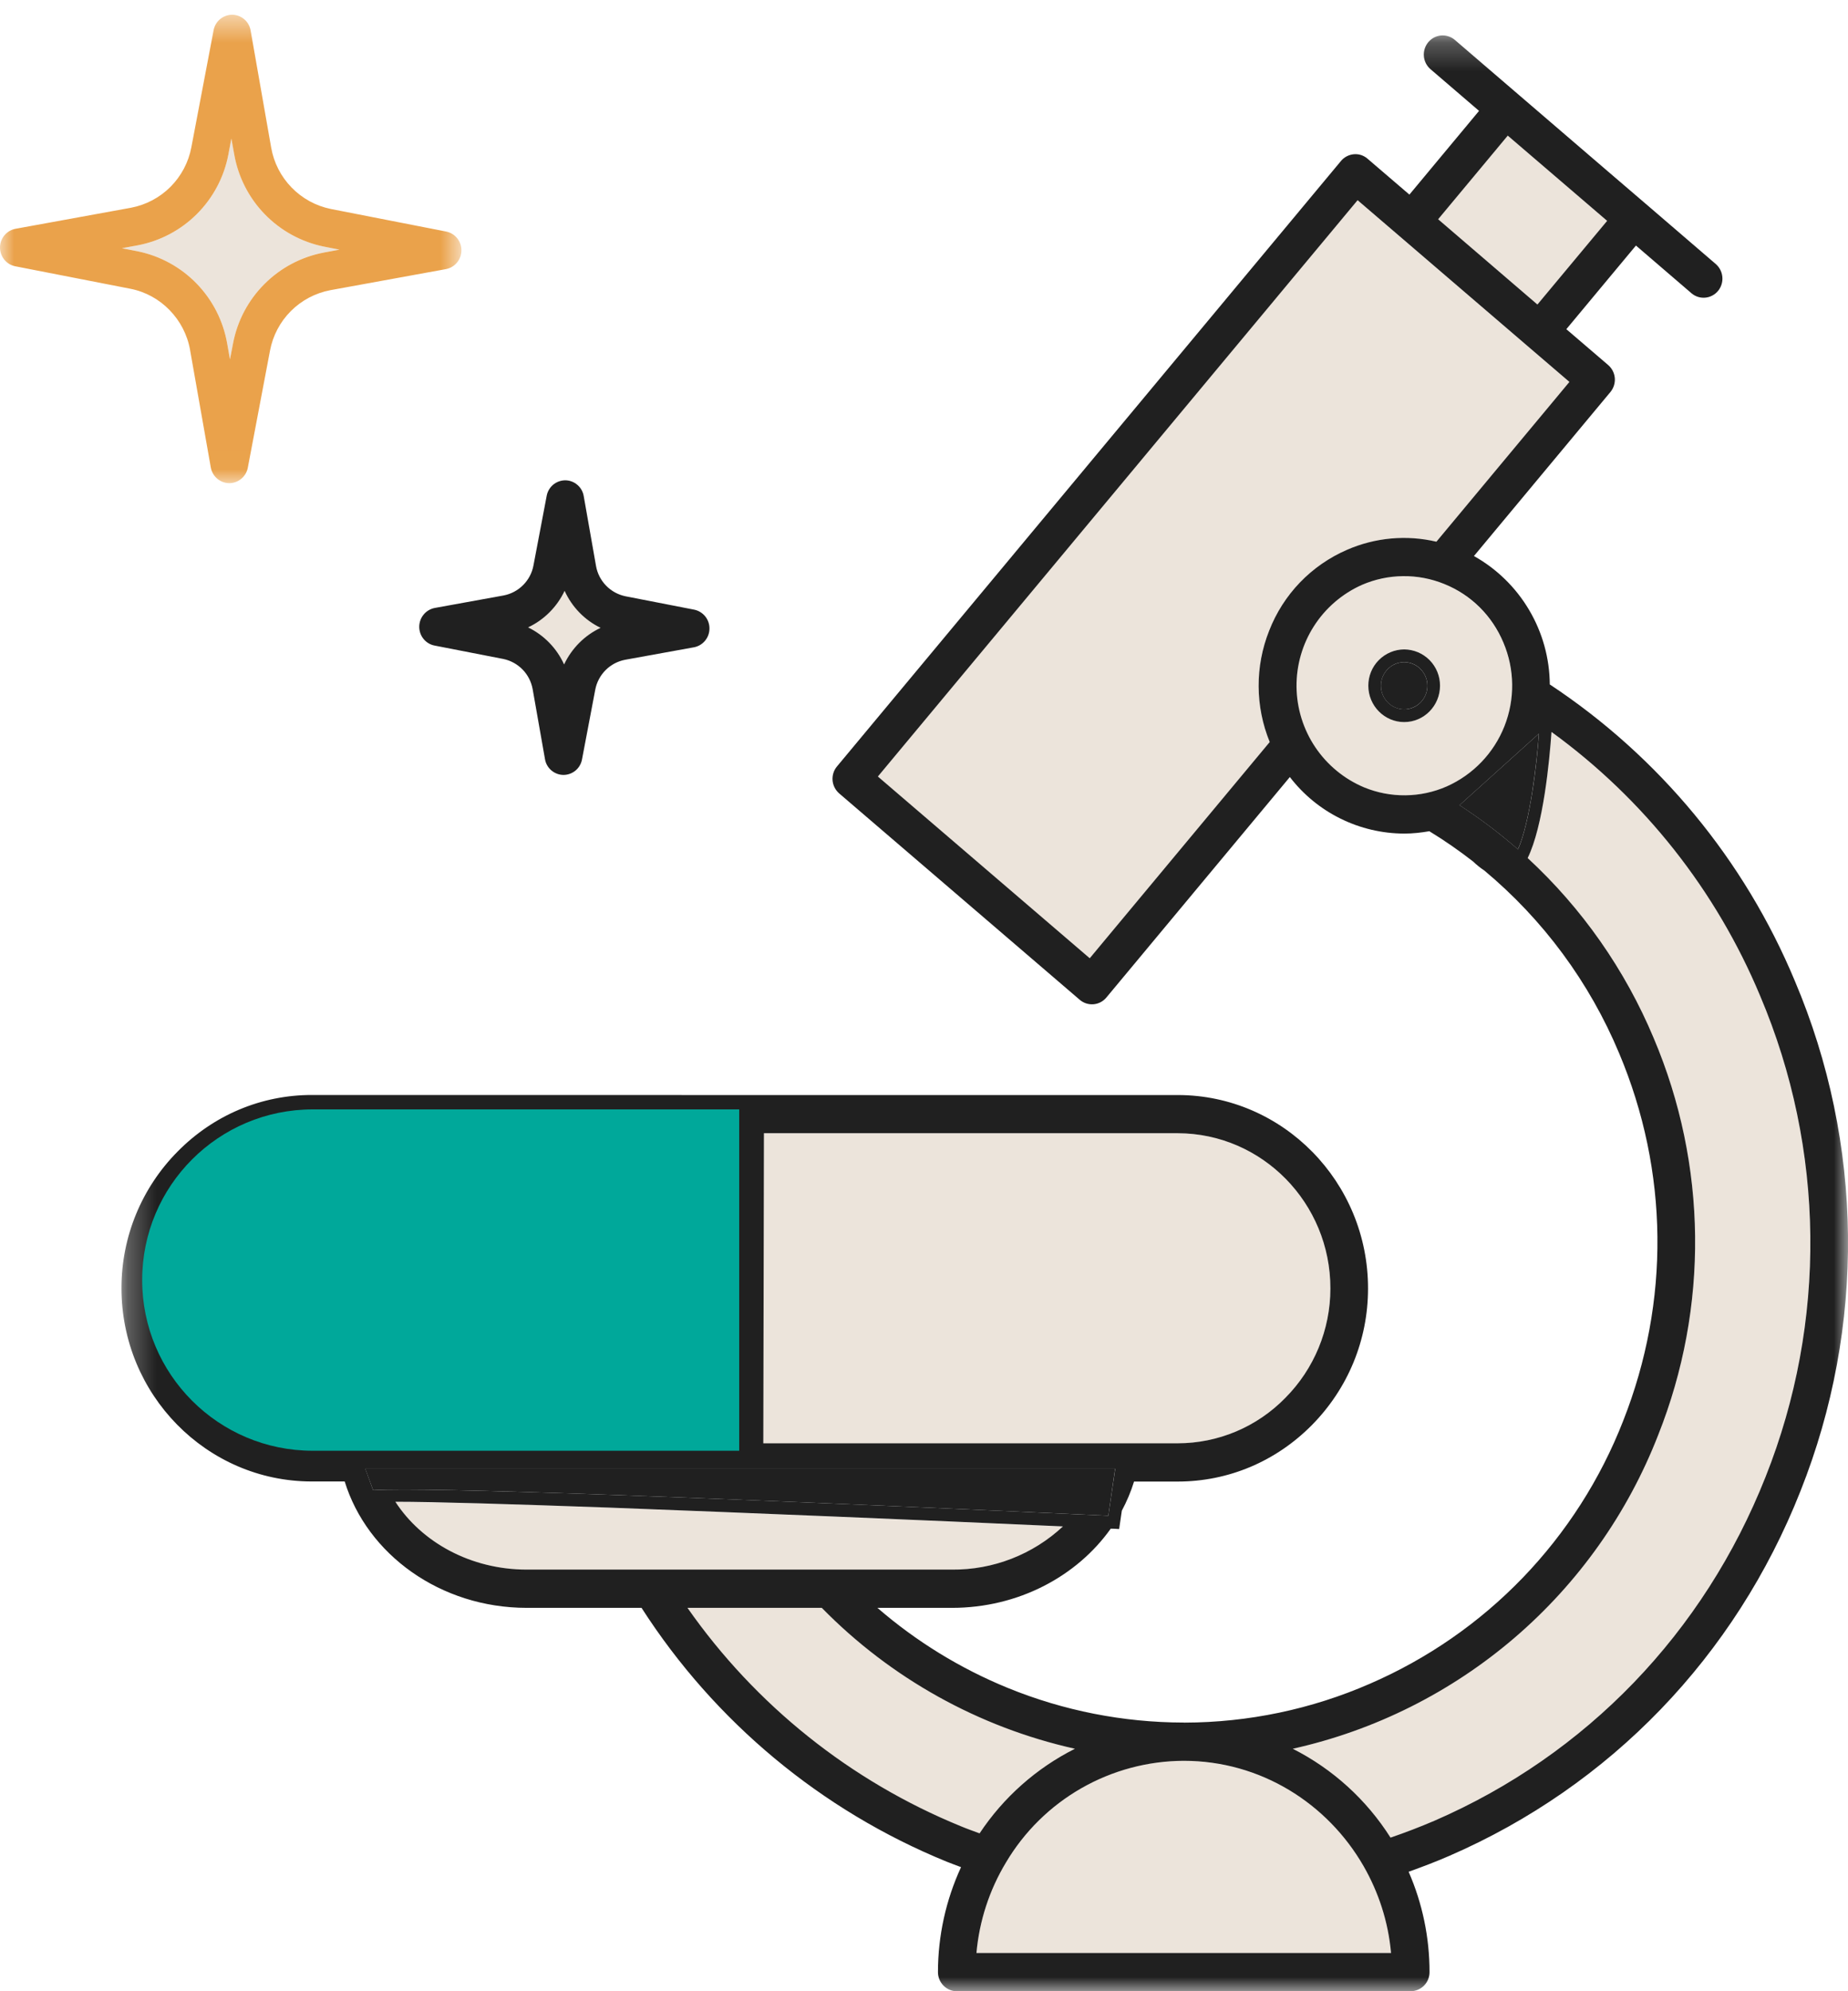 <svg width="65" height="70" viewBox="0 0 65 70" fill="none" xmlns="http://www.w3.org/2000/svg">
<path fill-rule="evenodd" clip-rule="evenodd" d="M7.991 12.07L8.089 12.633L8.197 12.072C8.347 11.281 8.731 10.553 9.299 9.983C9.868 9.413 10.595 9.027 11.386 8.876L11.94 8.775L11.386 8.668C10.598 8.506 9.876 8.111 9.315 7.534C8.753 6.957 8.379 6.224 8.24 5.431L8.139 4.871L8.033 5.431C7.884 6.222 7.499 6.95 6.93 7.519C6.362 8.089 5.635 8.474 4.844 8.625L4.288 8.726L4.842 8.834C5.631 8.995 6.353 9.39 6.915 9.967C7.477 10.544 7.851 11.277 7.991 12.07ZM19.841 23.358C20.108 22.791 20.565 22.333 21.125 22.071C20.565 21.798 20.117 21.339 19.859 20.771C19.594 21.335 19.14 21.79 18.577 22.055C19.133 22.324 19.585 22.788 19.841 23.355M56.527 7.765L55.124 6.561L53.033 4.768L50.583 7.709L54.078 10.705L56.527 7.765ZM44.637 22.172C44.883 21.541 45.252 20.964 45.723 20.477C46.194 19.989 46.756 19.599 47.378 19.33C48.368 18.898 49.471 18.798 50.523 19.045L55.2 13.428L53.73 12.167L49.223 8.303L47.75 7.038L30.877 27.3L38.328 33.688L44.659 26.085C44.146 24.833 44.138 23.43 44.637 22.172ZM61.911 35.013C60.362 31.304 57.821 28.094 54.568 25.733C54.501 26.724 54.284 29.044 53.732 30.165C55.647 31.932 57.159 34.091 58.166 36.494C60.053 40.944 60.109 45.958 58.323 50.449C57.25 53.201 55.516 55.646 53.275 57.569C51.034 59.492 48.353 60.834 45.471 61.476C46.876 62.187 48.064 63.269 48.907 64.603C51.894 63.572 54.62 61.903 56.898 59.713C59.176 57.523 60.95 54.863 62.097 51.919C64.262 46.48 64.196 40.406 61.911 35.015M41.636 61.9C38.989 61.9 36.667 63.334 35.382 65.477C34.815 66.418 34.448 67.499 34.345 68.655H48.927C48.831 67.581 48.502 66.541 47.963 65.607C47.329 64.486 46.41 63.553 45.298 62.902C44.187 62.251 42.924 61.905 41.636 61.9ZM37.807 61.474C34.424 60.719 31.332 58.999 28.905 56.523H24.18C26.579 59.951 29.914 62.616 33.787 64.2C34.008 64.289 34.23 64.368 34.455 64.451C35.294 63.184 36.45 62.158 37.807 61.474ZM33.482 55.18C34.929 55.193 36.326 54.65 37.384 53.663C32.065 53.424 26.746 53.204 21.425 53.002C18.92 52.898 16.413 52.829 13.906 52.793C14.827 54.217 16.553 55.18 18.53 55.18H33.482ZM26.847 50.738H41.421C42.126 50.739 42.824 50.598 43.474 50.325C44.124 50.051 44.713 49.651 45.206 49.147C46.226 48.116 46.789 46.748 46.793 45.3C46.798 42.297 44.395 39.845 41.432 39.841H26.867L26.845 50.738H26.847ZM25.543 39.841H10.97C9.544 39.841 8.199 40.403 7.182 41.432C6.166 42.454 5.596 43.837 5.597 45.278C5.59 46.719 6.154 48.103 7.166 49.129C7.658 49.637 8.247 50.041 8.898 50.317C9.549 50.594 10.249 50.737 10.956 50.738H25.52L25.543 39.841Z" fill="#ECE4DB"/>
<path fill-rule="evenodd" clip-rule="evenodd" d="M19.859 20.771C20.117 21.34 20.567 21.802 21.125 22.071C20.565 22.333 20.108 22.791 19.841 23.358C19.584 22.789 19.136 22.329 18.575 22.055C19.135 21.793 19.592 21.336 19.859 20.771ZM14.746 22.031C14.744 22.354 14.971 22.634 15.284 22.694L17.701 23.165C17.96 23.218 18.198 23.349 18.383 23.539C18.567 23.729 18.69 23.971 18.736 24.232L19.169 26.688C19.195 26.842 19.274 26.982 19.393 27.083C19.512 27.184 19.663 27.241 19.819 27.242H19.821C19.976 27.241 20.125 27.186 20.244 27.087C20.363 26.987 20.443 26.849 20.471 26.697L20.937 24.245C20.987 23.985 21.113 23.746 21.3 23.558C21.487 23.371 21.726 23.244 21.986 23.194L24.409 22.755C24.562 22.726 24.7 22.644 24.799 22.524C24.899 22.404 24.953 22.254 24.954 22.098C24.956 21.942 24.903 21.79 24.805 21.668C24.706 21.547 24.569 21.463 24.416 21.432L22.002 20.962C21.742 20.909 21.504 20.779 21.319 20.589C21.134 20.399 21.01 20.158 20.964 19.897L20.531 17.438C20.505 17.284 20.426 17.145 20.307 17.044C20.188 16.942 20.038 16.886 19.881 16.885C19.727 16.886 19.575 16.941 19.456 17.04C19.338 17.14 19.257 17.277 19.229 17.429L18.763 19.881C18.714 20.142 18.587 20.381 18.4 20.568C18.213 20.756 17.974 20.883 17.714 20.933L15.293 21.372C15.14 21.401 15.001 21.483 14.902 21.603C14.802 21.723 14.747 21.875 14.746 22.031Z" fill="#202020"/>
<mask id="mask0_146_9970" style="mask-type:luminance" maskUnits="userSpaceOnUse" x="0" y="0" width="17" height="17">
<path d="M0 0.518H16.227V16.986H0V0.518Z" fill="white"/>
</mask>
<g mask="url(#mask0_146_9970)">
<path fill-rule="evenodd" clip-rule="evenodd" d="M4.841 8.625C5.632 8.475 6.36 8.09 6.929 7.52C7.498 6.95 7.883 6.223 8.033 5.431L8.138 4.871L8.239 5.431C8.379 6.224 8.753 6.957 9.315 7.534C9.876 8.111 10.598 8.506 11.386 8.668L11.94 8.776L11.386 8.879C10.595 9.03 9.868 9.415 9.3 9.985C8.731 10.554 8.346 11.282 8.197 12.072L8.089 12.633L7.99 12.072C7.851 11.279 7.477 10.546 6.915 9.968C6.353 9.39 5.631 8.995 4.841 8.834L4.288 8.726L4.841 8.625ZM6.686 12.308L7.414 16.432C7.441 16.585 7.52 16.725 7.638 16.826C7.756 16.927 7.906 16.984 8.062 16.986H8.067C8.222 16.984 8.372 16.929 8.49 16.829C8.609 16.729 8.689 16.591 8.717 16.439L9.497 12.326C9.596 11.799 9.852 11.315 10.23 10.936C10.609 10.557 11.093 10.301 11.619 10.201L15.683 9.461C15.836 9.432 15.974 9.351 16.074 9.231C16.174 9.111 16.229 8.961 16.23 8.805C16.232 8.648 16.179 8.496 16.08 8.374C15.981 8.253 15.843 8.169 15.69 8.139L11.635 7.346C11.11 7.239 10.629 6.976 10.256 6.592C9.882 6.209 9.632 5.721 9.539 5.194L8.815 1.072C8.789 0.918 8.71 0.778 8.591 0.677C8.472 0.575 8.321 0.519 8.165 0.518C8.01 0.519 7.859 0.574 7.74 0.674C7.621 0.773 7.541 0.911 7.513 1.063L6.731 5.176C6.632 5.703 6.376 6.187 5.998 6.567C5.619 6.946 5.135 7.203 4.608 7.303L0.545 8.043C0.393 8.072 0.255 8.153 0.156 8.272C0.057 8.391 0.002 8.54 1.64972e-05 8.695C-0.002 9.02 0.224 9.3 0.538 9.361L4.59 10.152C5.653 10.36 6.495 11.225 6.686 12.303V12.308Z" fill="#EAA24B"/>
</g>
<path fill-rule="evenodd" clip-rule="evenodd" d="M49.39 25.384C49.053 25.381 48.731 25.246 48.495 25.006C48.258 24.767 48.126 24.443 48.128 24.106C48.128 23.402 48.695 22.829 49.39 22.829C50.084 22.829 50.649 23.402 50.649 24.106C50.649 24.812 50.082 25.384 49.39 25.384ZM52.911 25.541C53.286 24.596 53.275 23.542 52.881 22.605C52.486 21.668 51.74 20.923 50.802 20.531C50.34 20.343 49.845 20.25 49.346 20.255C48.847 20.261 48.355 20.366 47.897 20.565C47.206 20.873 46.621 21.377 46.212 22.013C45.804 22.65 45.591 23.392 45.599 24.149C45.608 24.905 45.837 25.643 46.259 26.27C46.681 26.898 47.278 27.388 47.975 27.681C48.917 28.062 49.948 28.051 50.88 27.648C51.813 27.244 52.534 26.496 52.911 25.541Z" fill="#ECE4DB"/>
<path fill-rule="evenodd" clip-rule="evenodd" d="M49.389 23.277C49.171 23.279 48.962 23.367 48.809 23.523C48.656 23.678 48.57 23.888 48.571 24.107C48.571 24.564 48.937 24.936 49.389 24.936C49.607 24.934 49.816 24.845 49.968 24.69C50.121 24.534 50.206 24.325 50.205 24.107C50.206 23.889 50.121 23.679 49.968 23.524C49.816 23.368 49.607 23.28 49.389 23.277Z" fill="#202020"/>
<path fill-rule="evenodd" clip-rule="evenodd" d="M49.39 24.936C49.172 24.934 48.963 24.846 48.81 24.69C48.657 24.535 48.571 24.325 48.572 24.106C48.572 23.649 48.938 23.277 49.39 23.277C49.839 23.277 50.206 23.649 50.206 24.106C50.206 24.564 49.841 24.936 49.39 24.936ZM49.39 22.829C49.054 22.831 48.732 22.967 48.495 23.207C48.258 23.446 48.127 23.77 48.128 24.106C48.128 24.812 48.696 25.384 49.39 25.384C50.085 25.384 50.65 24.812 50.65 24.106C50.652 23.77 50.52 23.447 50.284 23.207C50.048 22.968 49.727 22.832 49.39 22.829ZM51.334 28.307C52.06 28.777 52.746 29.293 53.391 29.86C53.819 28.89 54.052 26.836 54.129 25.79L51.334 28.307Z" fill="#202020"/>
<mask id="mask1_146_9970" style="mask-type:luminance" maskUnits="userSpaceOnUse" x="4" y="1" width="62" height="69">
<path d="M4.273 1.247H65V70H4.273V1.247Z" fill="white"/>
</mask>
<g mask="url(#mask1_146_9970)">
<path fill-rule="evenodd" clip-rule="evenodd" d="M62.1 51.919C59.935 57.395 55.797 61.689 50.452 64.007C49.945 64.224 49.431 64.422 48.909 64.6C48.066 63.268 46.878 62.188 45.471 61.476C48.354 60.835 51.035 59.493 53.277 57.57C55.518 55.647 57.251 53.201 58.323 50.449C60.11 45.958 60.053 40.944 58.166 36.494C57.159 34.091 55.647 31.932 53.733 30.164C54.284 29.044 54.502 26.724 54.571 25.731C57.824 28.092 60.363 31.303 61.911 35.012C64.197 40.403 64.265 46.478 62.1 51.919ZM34.345 68.655C34.445 67.53 34.8 66.442 35.383 65.475C36.027 64.389 36.942 63.489 38.038 62.862C39.134 62.236 40.374 61.904 41.636 61.9C44.337 61.9 46.695 63.395 47.964 65.607C48.486 66.519 48.829 67.55 48.927 68.655H34.345ZM33.789 64.197C29.916 62.614 26.581 59.95 24.181 56.523H28.905C31.332 58.999 34.424 60.72 37.808 61.476C36.451 62.159 35.295 63.184 34.455 64.45C34.231 64.367 34.009 64.289 33.789 64.197ZM22.533 55.178H18.53C16.553 55.178 14.83 54.216 13.906 52.793C15.249 52.793 18.017 52.876 21.428 52.999C26.748 53.201 32.068 53.421 37.387 53.66C36.328 54.649 34.93 55.192 33.482 55.178H22.533ZM7.169 49.126C6.157 48.101 5.593 46.716 5.6 45.276C5.599 43.835 6.169 42.453 7.184 41.432C7.678 40.927 8.266 40.526 8.916 40.253C9.567 39.979 10.265 39.838 10.97 39.838H25.543L25.521 50.738H10.961C10.254 50.736 9.555 50.593 8.904 50.316C8.254 50.04 7.665 49.636 7.173 49.128L7.169 49.126ZM46.794 45.3C46.793 46.741 46.223 48.123 45.207 49.144C44.714 49.648 44.126 50.049 43.476 50.323C42.826 50.597 42.128 50.738 41.423 50.738H26.848L26.87 39.838H41.432C44.395 39.845 46.8 42.295 46.794 45.3ZM38.983 53.284C29.275 52.838 18.053 52.365 14.207 52.365C13.723 52.365 13.355 52.372 13.124 52.387L12.851 51.634H39.225L38.983 53.284ZM51.337 28.306L54.13 25.789C54.056 26.836 53.82 28.887 53.394 29.86C52.747 29.293 52.059 28.774 51.337 28.306ZM47.979 27.679C47.282 27.386 46.685 26.895 46.263 26.268C45.841 25.64 45.612 24.903 45.603 24.146C45.595 23.39 45.808 22.648 46.216 22.011C46.624 21.374 47.21 20.871 47.901 20.562C48.358 20.364 48.85 20.259 49.349 20.254C49.847 20.248 50.342 20.343 50.803 20.531C51.745 20.912 52.484 21.645 52.881 22.593C53.277 23.529 53.29 24.583 52.916 25.529C52.543 26.474 51.813 27.235 50.884 27.647C50.427 27.847 49.934 27.953 49.435 27.958C48.936 27.964 48.441 27.869 47.979 27.679ZM38.328 33.685L30.878 27.298L47.751 7.038L49.223 8.3L53.728 12.164L55.201 13.426L50.523 19.043C49.472 18.796 48.369 18.896 47.379 19.328C46.757 19.597 46.194 19.987 45.724 20.475C45.254 20.963 44.886 21.54 44.64 22.172C44.14 23.43 44.147 24.832 44.66 26.085L38.328 33.688V33.685ZM53.033 4.768L55.125 6.561L56.528 7.764L54.076 10.705L50.584 7.708L53.033 4.768ZM63.131 34.486C61.357 30.231 58.356 26.602 54.511 24.061C54.504 23.14 54.254 22.238 53.785 21.445C53.317 20.652 52.647 19.997 51.843 19.547L56.644 13.78C56.757 13.643 56.812 13.468 56.798 13.291C56.783 13.114 56.7 12.95 56.566 12.834L55.093 11.572L57.541 8.632L59.493 10.308C59.559 10.365 59.636 10.408 59.719 10.435C59.803 10.462 59.89 10.472 59.977 10.464C60.064 10.457 60.149 10.432 60.226 10.391C60.304 10.351 60.372 10.295 60.428 10.228C60.541 10.091 60.596 9.915 60.581 9.739C60.566 9.562 60.483 9.398 60.349 9.282L57.897 7.175L57.891 7.17L56.55 6.021L51.171 1.403C51.105 1.346 51.028 1.303 50.944 1.277C50.861 1.25 50.774 1.24 50.687 1.247C50.6 1.255 50.515 1.28 50.438 1.32C50.36 1.361 50.292 1.417 50.236 1.484C50.123 1.621 50.067 1.797 50.082 1.974C50.096 2.151 50.18 2.316 50.315 2.432L52.023 3.898L49.573 6.841L48.1 5.579C48.035 5.522 47.958 5.478 47.876 5.451C47.793 5.424 47.705 5.414 47.618 5.422C47.532 5.43 47.447 5.454 47.37 5.495C47.292 5.535 47.224 5.59 47.168 5.657L29.439 26.944C29.325 27.08 29.27 27.256 29.284 27.434C29.299 27.611 29.383 27.775 29.517 27.892L37.978 35.147C38.044 35.204 38.121 35.247 38.204 35.274C38.288 35.301 38.375 35.311 38.462 35.304C38.549 35.297 38.634 35.272 38.711 35.232C38.789 35.191 38.857 35.136 38.913 35.069L45.368 27.316C45.842 27.933 46.451 28.433 47.149 28.777C47.846 29.122 48.613 29.302 49.391 29.304C49.687 29.304 49.981 29.272 50.274 29.221C50.808 29.546 51.319 29.902 51.81 30.283C51.938 30.404 52.07 30.512 52.204 30.599C54.279 32.328 55.907 34.531 56.949 37.023C58.697 41.169 58.747 45.76 57.093 49.947C56.293 51.999 55.093 53.873 53.565 55.46C52.036 57.047 50.207 58.314 48.185 59.19C46.127 60.088 43.905 60.553 41.659 60.557L41.636 60.555H41.623C39.505 60.551 37.408 60.138 35.448 59.338C33.776 58.655 32.227 57.704 30.862 56.523H33.484C35.822 56.523 37.88 55.411 39.068 53.739L39.162 53.741L39.364 53.752L39.458 53.107C39.633 52.782 39.778 52.439 39.888 52.083H41.423C43.201 52.083 44.875 51.379 46.144 50.097C47.412 48.812 48.116 47.111 48.118 45.303C48.125 41.557 45.128 38.502 41.434 38.495H26.209L10.981 38.493H10.968C9.193 38.493 7.516 39.197 6.25 40.479C4.983 41.754 4.272 43.478 4.273 45.276C4.266 49.019 7.263 52.074 10.957 52.08H12.124C12.913 54.64 15.484 56.523 18.53 56.523H22.565C25.139 60.53 28.886 63.646 33.296 65.445C33.464 65.513 33.632 65.573 33.803 65.638C33.269 66.795 32.992 68.054 32.991 69.328C32.991 69.697 33.287 70 33.653 70H49.62C49.797 69.998 49.965 69.926 50.09 69.8C50.213 69.674 50.282 69.504 50.281 69.328C50.282 68.113 50.032 66.912 49.546 65.8C50.026 65.629 50.501 65.448 50.971 65.244C56.642 62.783 61.033 58.228 63.328 52.419C65.624 46.648 65.555 40.204 63.131 34.486Z" fill="#202020"/>
</g>
<path fill-rule="evenodd" clip-rule="evenodd" d="M13.124 52.387C13.355 52.372 13.723 52.365 14.204 52.365C18.05 52.365 29.273 52.84 38.983 53.284L39.222 51.634H12.848L13.124 52.387Z" fill="#202020"/>
<path d="M5 45C5 41.686 7.686 39 11 39H26V51H11C7.686 51 5 48.314 5 45Z" fill="#00A89A"/>
</svg>
